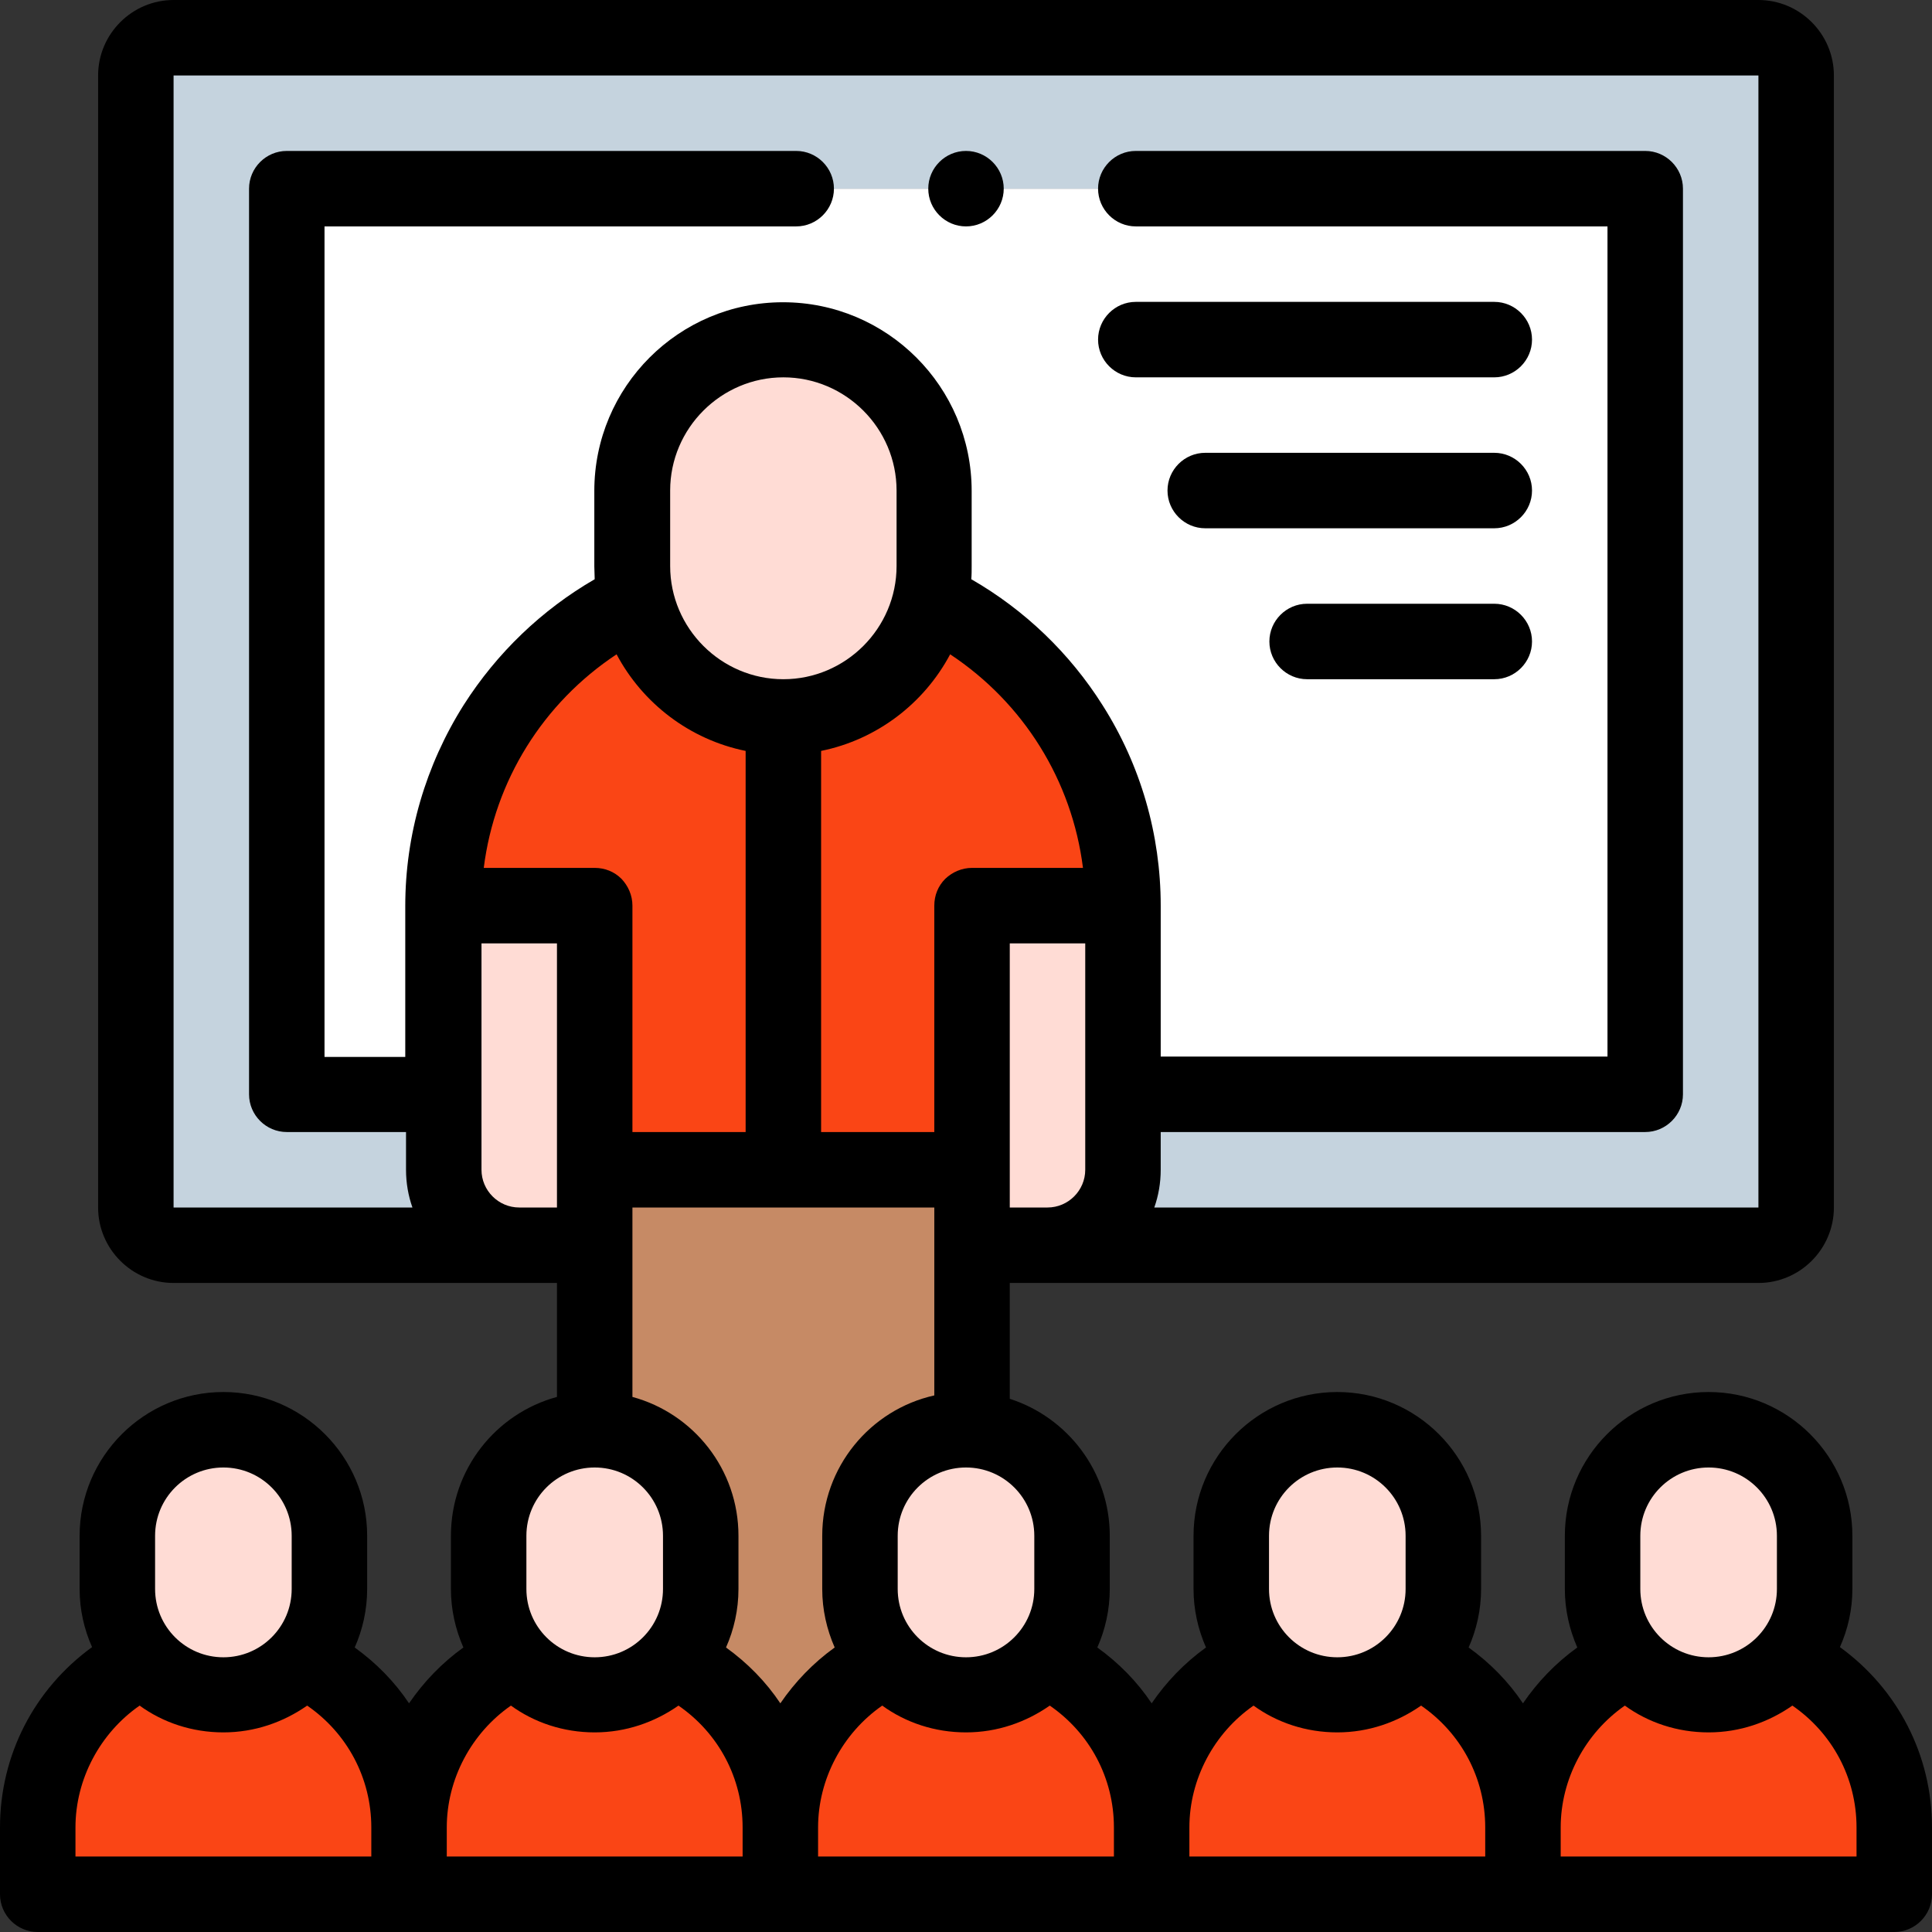 <?xml version="1.0" encoding="utf-8"?>
<!-- Generator: Adobe Illustrator 25.1.0, SVG Export Plug-In . SVG Version: 6.00 Build 0)  -->
<svg version="1.1" id="Layer_1" xmlns="http://www.w3.org/2000/svg" xmlns:xlink="http://www.w3.org/1999/xlink" x="0px" y="0px"
	 viewBox="0 0 512 512" style="enable-background:new 0 0 512 512;" xml:space="preserve">
<rect x="0" y="0" width="512" height="512" fill="#333333" stroke="none"/>
<style type="text/css">
	.st0{fill-rule:evenodd;clip-rule:evenodd;fill:#FFDCD5;}
	.st1{fill-rule:evenodd;clip-rule:evenodd;fill:#FA4515;}
	.st2{fill-rule:evenodd;clip-rule:evenodd;fill:#C68A65;}
	.st3{fill-rule:evenodd;clip-rule:evenodd;fill:#FFFFFF;}
	.st4{fill-rule:evenodd;clip-rule:evenodd;fill:#C5D3DE;}
</style>
<g>
	<g>
		<path class="st0" d="M207.6,190c18.9,0,34.9-13.3,39-31.1c0.7-2.9,1-5.9,1-8.9v-20c0-22-18-40-40-40s-40,18-40,40v20
			c0,3.1,0.4,6.1,1,8.9C172.7,176.7,188.7,190,207.6,190L207.6,190z"/>
		<path class="st1" d="M246.6,158.9c-4.1,17.7-20.1,31.1-39,31.1s-34.9-13.3-39-31.1c-30.1,14.6-51,45.5-51,81.1l40,0v70h100v-70
			l40,0C297.6,204.4,276.7,173.5,246.6,158.9L246.6,158.9z"/>
		<path class="st0" d="M157.6,310v-70l-40,0v70c0,11,9,20,20,20h20V310z"/>
		<path class="st0" d="M257.6,240v70v20h20c11,0,20-9,20-20v-70L257.6,240z"/>
		<path class="st2" d="M257.6,310h-100v20v160l100,0V330V310z"/>
		<path class="st0" d="M87.3,407c0-15.5-12.7-28.1-28.1-28.1S31.1,391.5,31.1,407v14.1c0,7.2,2.7,13.8,7.2,18.8
			c5.2,5.7,12.6,9.4,20.9,9.4s15.7-3.6,20.9-9.4c4.5-5,7.2-11.6,7.2-18.8V407z"/>
		<path class="st1" d="M80.1,439.8c-5.2,5.7-12.6,9.4-20.9,9.4s-15.7-3.6-20.9-9.4C21.6,447.7,10,464.7,10,484.3V502h98.4v-17.7
			C108.4,464.7,96.8,447.7,80.1,439.8z"/>
		<path class="st0" d="M185.7,407c0-15.5-12.7-28.1-28.1-28.1s-28.1,12.7-28.1,28.1v14.1c0,7.2,2.7,13.8,7.2,18.8
			c5.2,5.7,12.6,9.4,20.9,9.4s15.7-3.6,20.9-9.4c4.5-5,7.2-11.6,7.2-18.8V407z"/>
		<path class="st1" d="M178.5,439.8c-5.2,5.7-12.6,9.4-20.9,9.4s-15.7-3.6-20.9-9.4c-16.7,7.9-28.3,24.9-28.3,44.5V502h98.4v-17.7
			C206.8,464.7,195.2,447.7,178.5,439.8L178.5,439.8z"/>
		<path class="st0" d="M284.1,407c0-15.5-12.7-28.1-28.1-28.1s-28.1,12.7-28.1,28.1v14.1c0,7.2,2.7,13.8,7.2,18.8
			c5.2,5.7,12.6,9.4,20.9,9.4s15.7-3.6,20.9-9.4c4.5-5,7.2-11.6,7.2-18.8V407z"/>
		<path class="st1" d="M276.9,439.8c-5.2,5.7-12.6,9.4-20.9,9.4s-15.7-3.6-20.9-9.4c-16.7,7.9-28.3,24.9-28.3,44.5V502h98.4v-17.7
			C305.2,464.7,293.6,447.7,276.9,439.8L276.9,439.8z"/>
		<path class="st0" d="M382.5,407c0-15.5-12.7-28.1-28.1-28.1s-28.1,12.7-28.1,28.1v14.1c0,7.2,2.7,13.8,7.2,18.8
			c5.2,5.7,12.6,9.4,20.9,9.4s15.7-3.6,20.9-9.4c4.5-5,7.2-11.6,7.2-18.8V407z"/>
		<path class="st1" d="M375.3,439.8c-5.2,5.7-12.6,9.4-20.9,9.4s-15.7-3.6-20.9-9.4c-16.7,7.9-28.3,24.9-28.3,44.5V502h98.4v-17.7
			C403.6,464.7,392,447.7,375.3,439.8z"/>
		<path class="st0" d="M480.9,407c0-15.5-12.7-28.1-28.1-28.1s-28.1,12.7-28.1,28.1v14.1c0,7.2,2.7,13.8,7.2,18.8
			c5.2,5.7,12.6,9.4,20.9,9.4s15.7-3.6,20.9-9.4c4.5-5,7.2-11.6,7.2-18.8L480.9,407z"/>
		<path class="st1" d="M473.7,439.8c-5.2,5.7-12.6,9.4-20.9,9.4s-15.7-3.6-20.9-9.4c-16.7,7.9-28.3,24.9-28.3,44.5V502H502v-17.7
			C502,464.7,490.4,447.7,473.7,439.8z"/>
		<path class="st3" d="M117.6,240c0-35.6,20.9-66.5,51-81.1c-0.7-2.9-1-5.9-1-8.9v-20c0-22,18-40,40-40s40,18,40,40v20
			c0,3.1-0.4,6.1-1,8.9c30.1,14.6,51,45.5,51,81.1v50H436V50H76v240h41.6L117.6,240L117.6,240z"/>
		<path class="st4" d="M117.6,290H76V50h360v240H297.6v20c0,11-9,20-20,20H466c5.5,0,10-4.5,10-10V20c0-5.5-4.5-10-10-10H46
			c-5.5,0-10,4.5-10,10v300c0,5.5,4.5,10,10,10h91.6c-11,0-20-9-20-20L117.6,290L117.6,290z"/>
	</g>
	<g>
		<path d="M487.6,436.5c2.1-4.7,3.3-9.9,3.3-15.4V407c0-21-17.1-38.1-38.1-38.1S414.7,386,414.7,407v14.1c0,5.5,1.2,10.7,3.3,15.5
			c-5.7,4.1-10.5,9.1-14.4,14.8c-3.8-5.7-8.7-10.7-14.4-14.8c2.1-4.7,3.3-10,3.3-15.5V407c0-21-17.1-38.1-38.1-38.1
			S316.3,386,316.3,407v14.1c0,5.5,1.2,10.7,3.3,15.5c-5.7,4.1-10.5,9.1-14.4,14.8c-3.8-5.7-8.7-10.7-14.4-14.8
			c2.1-4.7,3.3-10,3.3-15.5V407c0-17-11.2-31.4-26.5-36.3V340h10H466c11,0,20-9,20-20V20c0-11-9-20-20-20H46C35,0,26,9,26,20v300
			c0,11,9,20,20,20h91.6h10v30.2c-16.2,4.4-28.1,19.2-28.1,36.8v14.1c0,5.5,1.2,10.7,3.3,15.5c-5.7,4.1-10.5,9.1-14.4,14.8
			c-3.8-5.7-8.7-10.7-14.4-14.8c2.1-4.7,3.3-10,3.3-15.5V407c0-21-17.1-38.1-38.1-38.1S21.1,386,21.1,407v14.1
			c0,5.5,1.2,10.7,3.3,15.4C9.1,447.6,0,465.1,0,484.3V502c0,5.5,4.5,10,10,10h492c5.5,0,10-4.5,10-10v-17.7
			C512,465.1,502.9,447.6,487.6,436.5L487.6,436.5z M41.1,407c0-10,8.1-18.1,18.1-18.1S77.3,397,77.3,407v14.1
			c0,10-8.1,18.1-18.1,18.1s-18.1-8.1-18.1-18.1V407z M98.4,492H20v-7.7c0-12.8,6.5-25,17-32.3c6.2,4.5,13.9,7.1,22.2,7.1
			c8.3,0,15.9-2.7,22.2-7.1c10.6,7.3,17,19.2,17,32.3L98.4,492L98.4,492z M434.7,407c0-10,8.1-18.1,18.1-18.1s18.1,8.1,18.1,18.1
			v14.1c0,10-8.1,18.1-18.1,18.1s-18.1-8.1-18.1-18.1V407z M336.3,407c0-10,8.1-18.1,18.1-18.1s18.1,8.1,18.1,18.1v14.1
			c0,10-8.1,18.1-18.1,18.1s-18.1-8.1-18.1-18.1V407z M332.2,452c6.2,4.5,13.9,7.1,22.2,7.1c8.3,0,15.9-2.7,22.2-7.1
			c10.6,7.3,17,19.2,17,32.3v7.7h-78.4v-7.7C315.2,471.5,321.7,459.3,332.2,452L332.2,452z M295.2,492h-78.4v-7.7
			c0-12.8,6.5-25,17-32.3c6.2,4.5,13.9,7.1,22.2,7.1c8.3,0,15.9-2.7,22.2-7.1c10.6,7.3,17,19.2,17,32.3V492z M167.6,370.2V320h0h80
			v49.8c-17,3.8-29.7,19-29.7,37.2v14.1c0,5.5,1.2,10.7,3.3,15.5c-5.7,4.1-10.5,9.1-14.4,14.8c-3.8-5.7-8.7-10.7-14.4-14.8
			c2.1-4.7,3.3-10,3.3-15.5V407C195.7,389.4,183.8,374.6,167.6,370.2L167.6,370.2z M127.6,310v-60l20,0v70h-10
			C132.1,320,127.6,315.5,127.6,310z M128.2,230c2.9-23.1,15.7-43.7,35.2-56.6c6.9,13,19.4,22.6,34.2,25.6v101h-30h0v-60
			c0-2.7-1.1-5.2-2.9-7.1c-1.9-1.9-4.4-2.9-7.1-2.9L128.2,230z M207.6,180c-16.5,0-30-13.5-30-30v-20c0-16.5,13.5-30,30-30h0
			c16.5,0,30,13.5,30,30v20C237.6,166.5,224.1,180,207.6,180z M274.1,407v14.1c0,10-8.1,18.1-18.1,18.1c-10,0-18.1-8.1-18.1-18.1
			V407c0-10,8.1-18.1,18.1-18.1C266,388.9,274.1,397,274.1,407z M257.6,230C257.6,230,257.6,230,257.6,230c-2.7,0-5.2,1.1-7.1,2.9
			c-1.9,1.9-2.9,4.4-2.9,7.1v60h-30V199c14.8-3,27.3-12.6,34.2-25.6c19.5,12.9,32.3,33.5,35.2,56.6L257.6,230z M267.6,250l20,0v60
			c0,5.5-4.5,10-10,10h-10V250z M46,20l420,0l0,300H305.9c1.1-3.1,1.7-6.5,1.7-10v-10H436c5.5,0,10-4.5,10-10V50c0-5.5-4.5-10-10-10
			H301c-5.5,0-10,4.5-10,10s4.5,10,10,10h125v220H307.6v-40c0-18.8-5.3-37.2-15.4-53.1c-8.7-13.8-20.7-25.3-34.8-33.4
			c0.1-1.1,0.1-2.3,0.1-3.4v-20c0-27.6-22.4-50-50-50c-27.6,0-50,22.4-50,50v20c0,1.1,0.1,2.3,0.1,3.4c-14,8.1-25.9,19.5-34.7,33.3
			c-10.1,16-15.5,34.4-15.5,53.3v40h0H86V60h125c5.5,0,10-4.5,10-10s-4.5-10-10-10H76c-5.5,0-10,4.5-10,10v240c0,5.5,4.5,10,10,10
			h31.6h0v10c0,3.5,0.6,6.9,1.7,10L46,320L46,20z M139.5,407c0-10,8.1-18.1,18.1-18.1c10,0,18.1,8.1,18.1,18.1v14.1
			c0,10-8.1,18.1-18.1,18.1c-10,0-18.1-8.1-18.1-18.1V407z M118.4,484.3c0-12.8,6.5-25,17-32.3c6.2,4.5,13.9,7.1,22.2,7.1
			c8.3,0,15.9-2.7,22.2-7.1c10.6,7.3,17,19.2,17,32.3v7.7h-78.4L118.4,484.3z M492,492h-78.4v-7.7c0-12.8,6.5-25,17-32.3
			c6.2,4.5,13.9,7.1,22.2,7.1c8.3,0,15.9-2.7,22.2-7.1c10.6,7.3,17,19.2,17,32.3L492,492z"/>
		<path d="M256,60c5.5,0,10-4.5,10-10s-4.5-10-10-10h0c-5.5,0-10,4.5-10,10S250.5,60,256,60z"/>
		<path d="M301,100h95c5.5,0,10-4.5,10-10s-4.5-10-10-10h-95c-5.5,0-10,4.5-10,10S295.5,100,301,100z"/>
		<path d="M396,120h-76.6c-5.5,0-10,4.5-10,10c0,5.5,4.5,10,10,10H396c5.5,0,10-4.5,10-10S401.5,120,396,120L396,120z"/>
		<path d="M396,160h-49.6c-5.5,0-10,4.5-10,10s4.5,10,10,10H396c5.5,0,10-4.5,10-10S401.5,160,396,160L396,160z"/>
	</g>
</g>
</svg>
